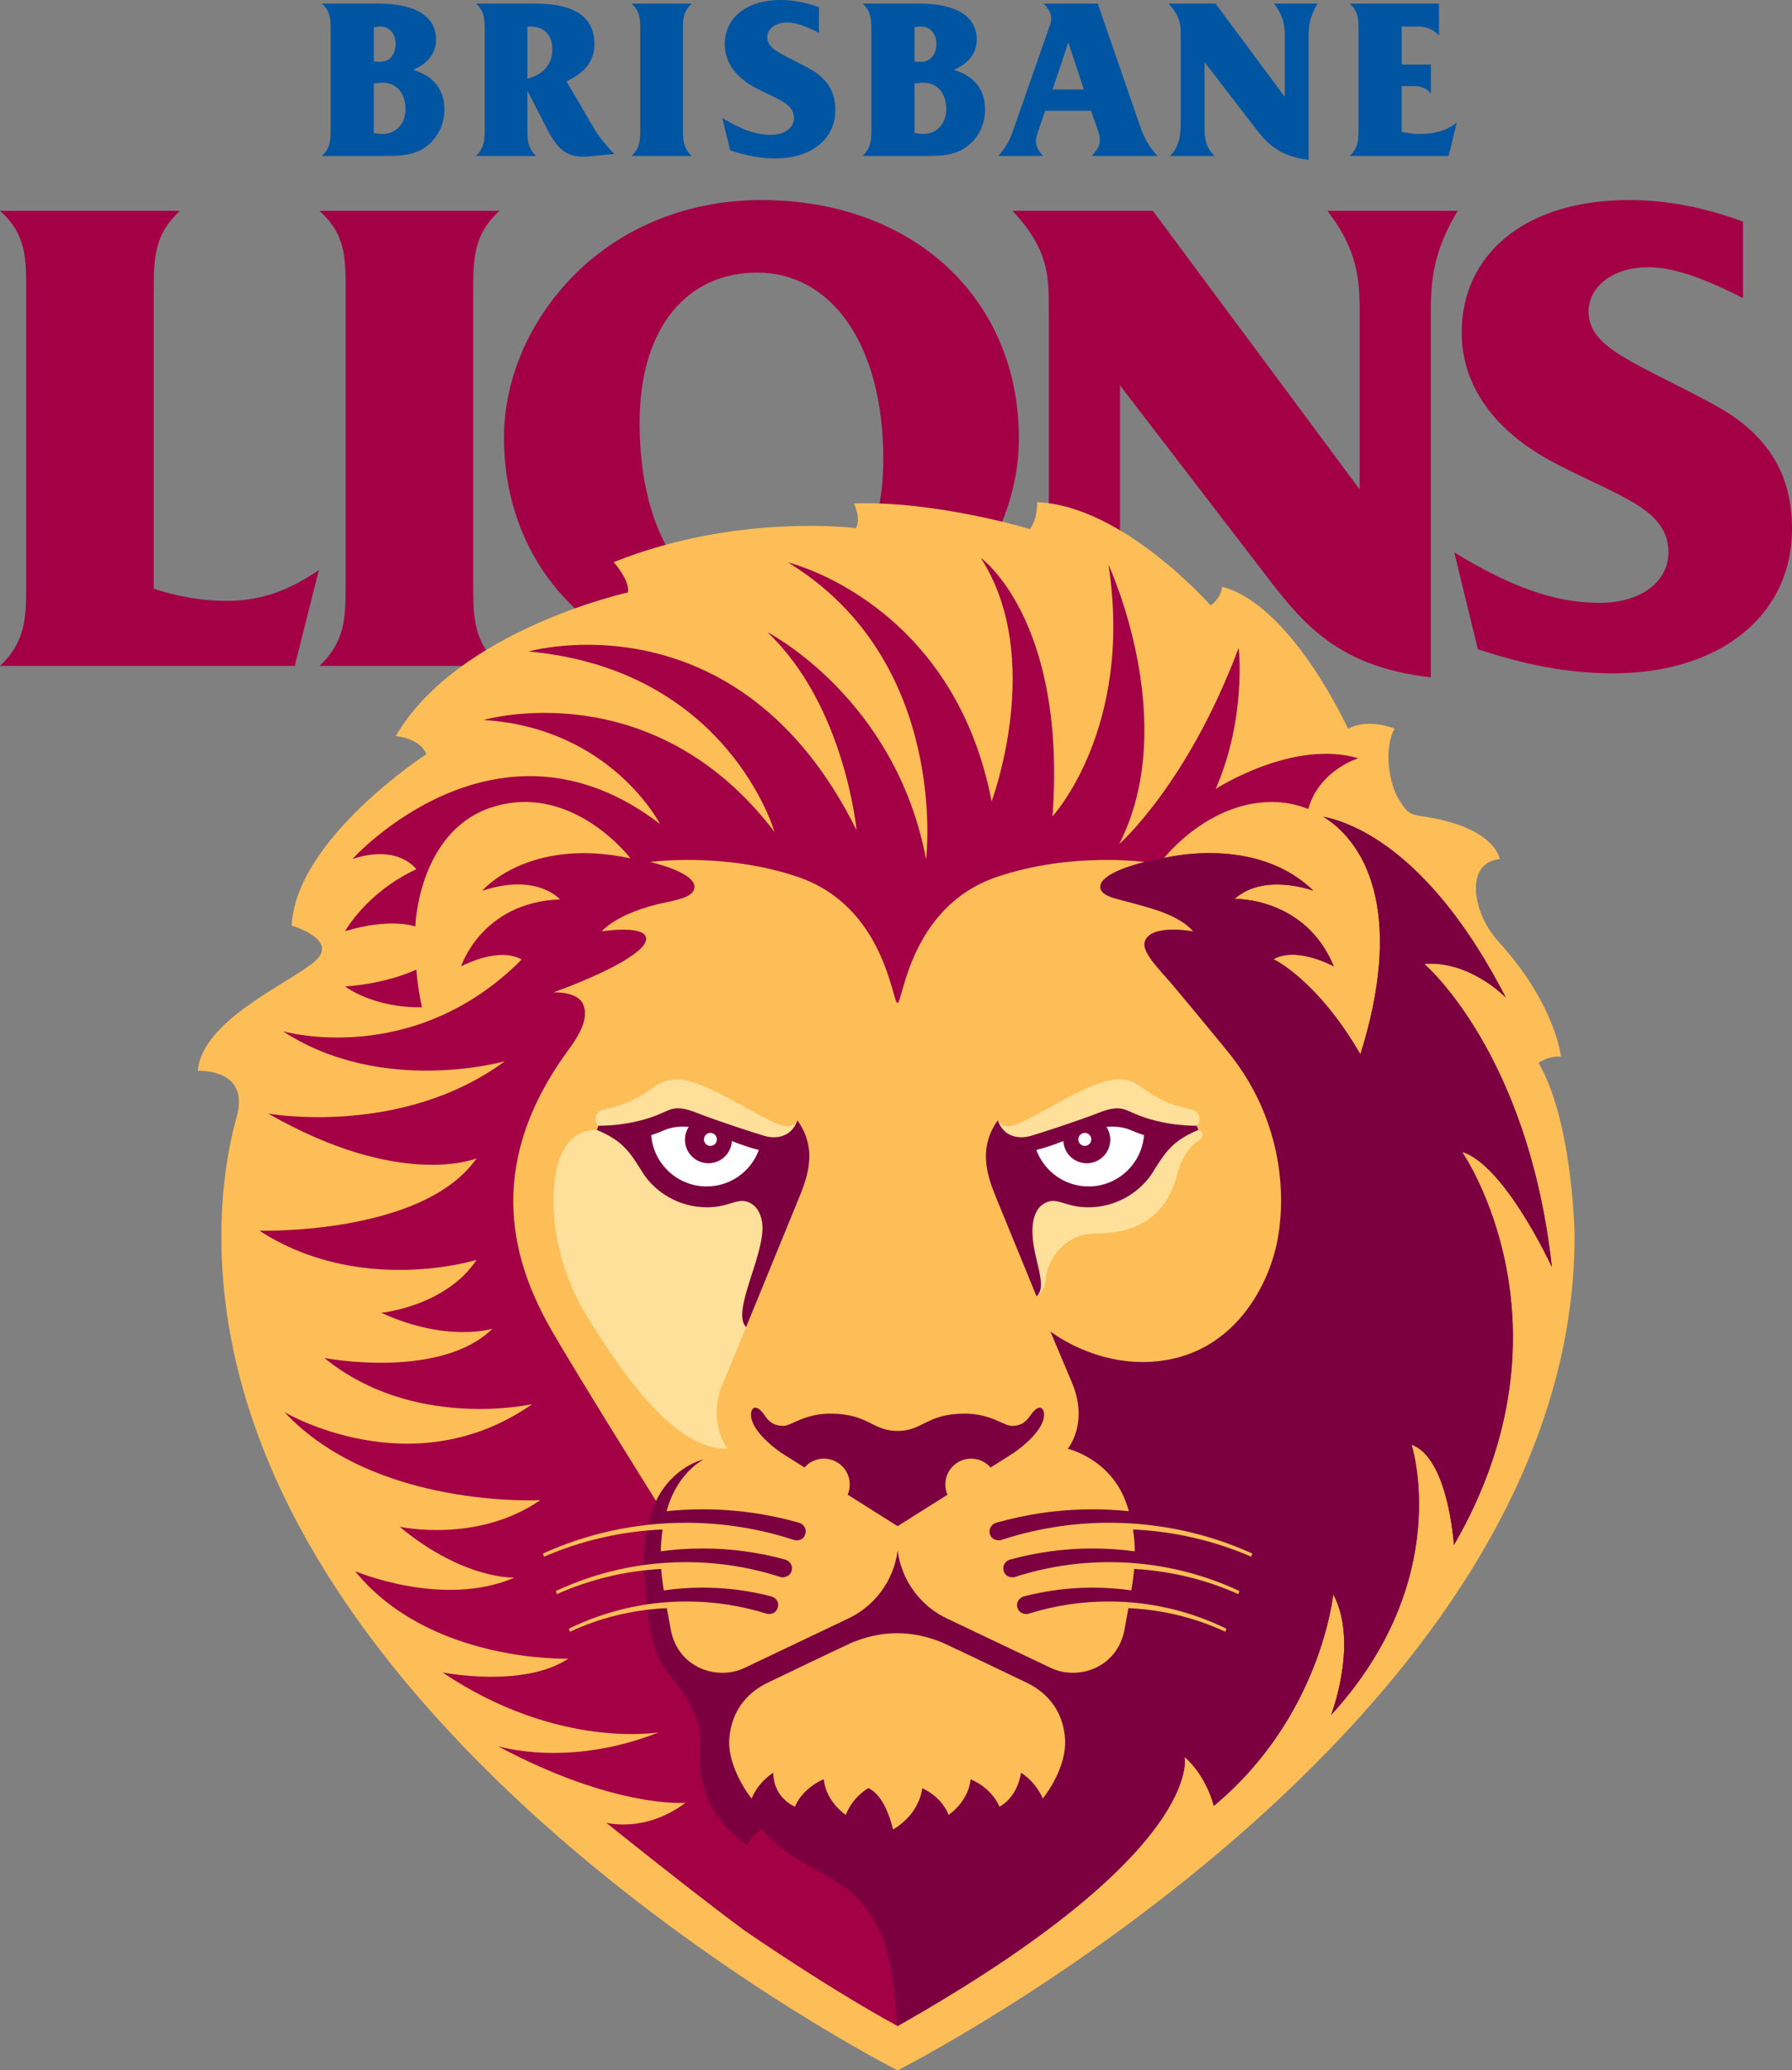 <?xml version="1.0" encoding="utf-8"?>
<!-- Generator: Adobe Illustrator 16.0.4, SVG Export Plug-In . SVG Version: 6.00 Build 0)  -->
<!DOCTYPE svg PUBLIC "-//W3C//DTD SVG 1.1//EN" "http://www.w3.org/Graphics/SVG/1.1/DTD/svg11.dtd">
<svg version="1.1" id="Layer_1" xmlns="http://www.w3.org/2000/svg" xmlns:xlink="http://www.w3.org/1999/xlink" x="0px" y="0px"
	 width="211.067px" height="243.864px" viewBox="0 0 211.067 243.864" enable-background="new 0 0 211.067 243.864"
	 xml:space="preserve">
<rect x="0" y="0" width="211.067" height="243.864" fill="#808080" stroke="none"/>
<path fill="#A30046" d="M3.084,68.956V34.243c0-3.876,0-6.644-3.083-9.409h21.192c-3.007,2.766-3.083,5.533-3.083,9.409
	L18.109,69.35c2.926,0.951,5.691,1.424,8.618,1.424c3.952,0,7.276-1.186,10.833-3.635l-2.845,11.303H0.001
	C3.007,75.598,3.084,72.75,3.084,68.956"/>
<path fill="#A30046" d="M58.818,78.442H37.629c3.004-2.845,3.084-5.693,3.084-9.486V34.243c0-3.876,0-6.643-3.084-9.409h21.189
	c-3.002,2.766-3.082,5.533-3.082,9.409v34.713C55.736,72.749,55.815,75.598,58.818,78.442"/>
<path fill="#A30046" d="M59.363,51.558c0-7.352,3.397-14.863,9.569-20.399c5.535-4.901,12.807-7.593,20.712-7.593
	c17.954,0,30.365,11.626,30.365,28.073c0,7.352-3.399,15.022-9.566,20.478c-5.535,4.983-12.81,7.592-20.798,7.592
	C71.855,79.708,59.363,67.927,59.363,51.558 M90.123,71.881c8.302,0,13.915-6.327,13.915-17.793c0-13.6-6.165-21.981-14.862-21.981
	c-8.145,0-13.842,6.328-13.842,17.711C75.333,63.498,81.501,71.881,90.123,71.881"/>
<path fill="#A30046" d="M123.536,65V36.217c0-3.792-0.077-6.878-4.271-11.384h16.524l24.354,32.815v-18.74v-2.45
	c0-3.64-0.313-7.12-3.795-11.625l15.341,0.001c-2.924,4.823-3.163,8.378-3.163,11.86v2.214v40.88
	c-11.625-1.345-15.494-6.881-20.4-13.285l-16.21-21.112V65v3.163c0,4.112,0.317,7.117,3.561,10.28h-15.66
	C123.536,74.409,123.536,70.617,123.536,65"/>
<path fill="#A30046" d="M188.372,71.011c5.06,0,8.144-2.609,8.145-5.933c0-5.059-5.533-6.481-13.047-10.355
	c-7.434-3.796-11.306-9.252-11.306-15.579c0-9.092,7.354-15.578,19.686-15.578c4.587,0,8.86,0.872,13.445,2.532v9.012
	c-4.507-2.291-8.146-3.636-11.152-3.636c-4.271,0-7.034,2.373-7.034,5.22c0,4.428,5.693,6.008,14.945,11.071
	c6.168,3.398,9.014,8.062,9.014,14.547c0,10.043-8.306,16.999-21.111,16.999c-5.3,0-10.438-1.028-15.896-2.846l-2.766-11.388
	C177.537,68.876,182.836,71.011,188.372,71.011"/>
<path fill="#0055A3" d="M38.946,15.195V3.574c0-1.298-0.027-2.225-1.031-3.15h6.669c4.5,0,6.778,1.588,6.778,4.236
	c0,1.562-0.926,2.806-2.7,3.573c2.408,0.714,3.681,2.303,3.681,4.686c0,1.403-0.504,2.701-1.43,3.706
	c-1.378,1.458-2.966,1.748-5.27,1.748h-7.728C38.919,17.42,38.946,16.468,38.946,15.195 M44.744,7.28
	c1.138,0,1.851-0.793,1.851-2.144c0-1.139-0.713-2.013-1.799-2.013c-0.134,0-0.397,0.026-0.766,0.08v4.024
	C44.347,7.28,44.584,7.28,44.744,7.28 M45.087,15.779c1.589,0,2.675-1.245,2.675-2.938c0-1.907-1.086-3.099-2.702-3.099
	c-0.238,0-0.583,0.054-1.031,0.105v5.826C44.532,15.752,44.876,15.779,45.087,15.779"/>
<path fill="#0055A3" d="M56.055,18.373c1.006-0.953,1.033-1.905,1.033-3.178V3.574c0-1.298,0-2.225-1.033-3.15h6.989
	c4.635,0,6.964,1.562,6.964,4.792c0,1.933-1.06,3.31-3.284,4.368l3.256,5.561c0.502,0.846,1.271,1.852,2.383,2.99l-2.992,0.292
	c-0.238,0.027-0.476,0.027-0.715,0.027c-1.986,0-3.044-0.98-4.209-3.231l-2.329-4.552v4.526c0,1.272,0.026,2.225,1.031,3.178H56.055
	z M65.056,5.797c0-1.642-0.953-2.673-2.542-2.673c-0.132,0-0.264,0-0.396,0.025v6.117C64.05,8.762,65.056,7.544,65.056,5.797"/>
<path fill="#0055A3" d="M81.471,18.373h-7.096c1.008-0.953,1.034-1.905,1.034-3.178V3.574c0-1.298,0-2.224-1.034-3.151h7.096
	c-1.007,0.927-1.033,1.853-1.033,3.151v11.621C80.438,16.468,80.463,17.42,81.471,18.373"/>
<path fill="#0055A3" d="M90.79,15.884c1.694,0,2.727-0.874,2.727-1.984c0-1.695-1.853-2.172-4.368-3.469
	c-2.487-1.271-3.786-3.098-3.786-5.215C85.362,2.17,87.825,0,91.956,0c1.534,0,2.963,0.292,4.5,0.846v3.02
	c-1.508-0.77-2.727-1.219-3.732-1.219c-1.43,0-2.356,0.793-2.356,1.747c0,1.482,1.906,2.012,5.003,3.707
	c2.064,1.139,3.018,2.701,3.018,4.871c0,3.363-2.778,5.691-7.067,5.691c-1.775,0-3.496-0.343-5.322-0.953l-0.927-3.811
	C87.163,15.168,88.936,15.884,90.79,15.884"/>
<path fill="#0055A3" d="M102.631,15.195V3.574c0-1.298-0.027-2.225-1.033-3.15h6.672c4.501,0,6.777,1.588,6.777,4.236
	c0,1.562-0.926,2.806-2.7,3.573c2.411,0.714,3.679,2.303,3.679,4.686c0,1.403-0.501,2.701-1.427,3.706
	c-1.378,1.458-2.965,1.748-5.27,1.748h-7.731C102.604,17.42,102.631,16.468,102.631,15.195 M108.431,7.28
	c1.138,0,1.854-0.793,1.854-2.144c0-1.139-0.716-2.013-1.8-2.013c-0.134,0-0.399,0.026-0.769,0.08v4.024
	C108.032,7.28,108.271,7.28,108.431,7.28 M108.773,15.779c1.589,0,2.675-1.245,2.675-2.938c0-1.907-1.086-3.099-2.701-3.099
	c-0.238,0-0.581,0.054-1.031,0.105v5.826C108.219,15.752,108.562,15.779,108.773,15.779"/>
<path fill="#0055A3" d="M119.211,15.698l4.21-12.045c0.16-0.478,0.398-0.927,0.398-1.51c0-0.608-0.318-1.084-0.874-1.72h6.354
	l5.083,14.721c0.45,1.271,1.139,2.408,1.984,3.229h-7.782c0.609-0.689,0.954-1.139,0.954-1.854c0-0.37-0.054-0.688-0.133-0.899
	l-0.901-2.569h-5.398l-0.85,2.463c-0.133,0.424-0.238,0.769-0.238,1.085c0,0.635,0.293,1.218,0.849,1.774h-5.269
	C118.312,17.525,118.867,16.679,119.211,15.698 M127.656,10.536l-1.825-5.533l-1.853,5.533H127.656z"/>
<path fill="#0055A3" d="M139.068,13.872V4.235c0-1.27-0.025-2.303-1.432-3.812h5.536l8.153,10.987V5.136V4.314
	c0-1.218-0.106-2.382-1.271-3.891h5.135c-0.978,1.614-1.058,2.807-1.058,3.971v0.742v13.687c-3.892-0.45-5.188-2.304-6.83-4.448
	l-5.428-7.068v6.564v1.06c0,1.377,0.106,2.382,1.191,3.441h-5.24C139.068,17.021,139.068,15.752,139.068,13.872"/>
<path fill="#0055A3" d="M160.01,15.195V3.574c0-1.298,0-2.224-1.031-3.151h10.509v3.733c-0.899-0.847-1.562-1.032-2.567-1.032
	h-1.827v4.475h3.441v3.441c-0.424-0.582-1.085-0.9-1.934-0.9h-1.508v5.4c0.662,0.134,1.324,0.239,1.985,0.239
	c1.801,0,3.177-0.318,4.501-1.324l-0.953,3.917h-11.647C159.983,17.42,160.01,16.467,160.01,15.195"/>
<path fill="#FDBE57" d="M100.811,62.208c0,0-14.049-1.802-28.528,4.008c0,0,1.925,2.139,1.683,3.565c0,0-20.063,4.42-27.352,16.916
	c0,0,2.884,0.238,3.606,2.139c0,0-15.382,9.979-15.864,20.195c0,0,5.77,1.663,2.643,4.277c-3.123,2.615-13.218,6.892-13.699,12.831
	c0,0,6.22-0.369,4.567,5.465c-0.57,2.012-1.795,7.08-1.795,14.01c0,57.939,79.651,98.252,79.651,98.252s79.736-40.312,79.736-98.252
	c-0.017-1.395-0.384-13.753-4.249-20.425c0,0,1.29-0.877,2.644-0.715c0,0-0.564-6.082-7.394-13.604
	c-3.058-3.37-3.994-9.257,0.184-9.679c0,0-0.474-3.633-8.573-4.954c-1.955-0.319-2.193-0.238-3.349-2.141
	c-1.053-1.737-1.804-5.744-0.474-8.279c0,0-3.135-1.285-5.465,0.035c0,0-6.656-14.598-14.828-16.735c0,0-0.12,1.385-1.381,2.184
	c0,0-10.337-11.771-20.412-12.141c0,0,0.093,1.849-0.846,3.163c0,0-11.124-3.371-20.739-3.016
	C100.578,59.305,101.457,61.006,100.811,62.208"/>
<path fill="#A30046" d="M49.037,114.205c0,0-3.276,1.638-8.383,1.989c0,0,3.236,2.534,9.046,2.455
	C49.7,118.649,49.192,116.389,49.037,114.205"/>
<path fill="#A30046" d="M182.783,149.241c-2.788-25.328-15.042-35.708-15.042-35.708c5.393-0.42,9.612,3.956,9.612,3.956
	c-8.683-16.857-17.646-20.513-21.49-21.294c5.508,3.425,9.339,12.161,4.368,27.992c-5.124-8.839-10.238-11.201-10.238-11.201
	c2.769-1.566,7.106,0.843,7.106,0.843c-3.371-8.189-11.684-7.948-11.684-7.948c3.493-3.132,9.273-0.964,9.273-0.964
	c-6.809-6.639-17.582-3.845-17.582-3.845s5.462-7.016,13.389-6.583c1.196,0.065,2.414,0.328,3.594,0.803
	c1.299-4.613,5.9-5.975,5.9-5.975c-7.714-2.287-16.802,3.613-16.802,3.613c3.668-8.434,2.708-16.622,2.708-16.622
	c-6.019,16.064-14.076,23.121-14.076,23.121c7.355-14.425-1.26-32.906-1.26-32.906c2.962,19.299-6.59,29.63-6.59,29.63
	c1.677-23.236-8.46-30.449-8.46-30.449c7.642,11.774,1.286,28.695,1.286,28.695C112.273,70.889,92.819,66.25,92.819,66.25
	c19.104,11.657,16.258,34.972,16.258,34.972c-3.587-19.026-18.675-26.746-18.675-26.746c9.124,8.656,10.487,23.314,10.487,23.314
	C86.972,69.68,62.253,76.738,62.253,76.738c23.51,2.144,28.969,21.248,28.969,21.248C76.757,78.999,56.951,84.808,56.951,84.808
	C71.96,85.744,77.732,97.05,77.732,97.05c-19.222-14.738-36.22,4.132-36.22,4.132c5.439-1.803,7.524,1.209,7.524,1.209
	c-5.888,2.729-8.383,7.29-8.383,7.29c5.459-1.637,8.265-0.545,8.265-0.545c0.043-1.443,0.936-11.697,9.358-14.152
	c9.29-2.71,15.985,6.12,15.985,6.12c-12.086-2.573-17.466,3.822-17.466,3.822c6.473-2.145,9.163,1.014,9.163,1.014
	c-9.241,0.35-11.648,7.888-11.648,7.888c4.952-2.456,7.125-0.793,7.125-0.793c-12.807,12.866-28.097,8.442-28.097,8.442
	c11.703,7.641,26.122,3.527,26.122,3.527c-12.196,8.986-27.867,6.168-27.867,6.168c15.69,8.979,24.54,5.268,24.54,5.268
	c-6.316,9.071-25.576,8.525-25.576,8.525c11.93,7.72,25.576,3.431,25.576,3.431c-3.606,5.478-11.229,6.239-11.229,6.239
	c7.836,3.567,13.1,1.87,13.1,1.87c-6.159,6.063-19.789,3.457-19.789,3.457c10.549,8.591,24.468,5.433,24.468,5.433
	c-14.133,9.883-29.165,0.948-29.165,0.948c10.685,11.411,30.114,10.36,30.114,10.36c-7.441,5.145-16.563,3.13-16.563,3.13
	c7.564,6.283,13.535,5.99,13.535,5.99c-8.422,3.641-18.774-0.75-18.774-0.75c8.825,10.849,25.113,10.299,25.113,10.299
	c-5.275,3.513-14.815,1.626-14.815,1.626c13.616,9.159,25.476,7.048,25.476,7.048c-10.73,4.256-18.972,1.626-18.972,1.626
	c13.779,7.385,22.104,6.685,22.104,6.685c-4.816,3.605-9.34,2.335-9.34,2.335s9.611,7.742,16.253,12.672
	c11.565,7.897,18.077,11.277,18.077,11.277c36.389-20.587,33.789-31.711,33.789-31.711c2.704,2.391,3.445,5.788,3.445,5.788
	c12.671-10.519,14.075-24.946,14.075-24.946c3.039,5.733-0.258,14.242-0.258,14.242c14.643-15.994,9.478-31.85,9.478-31.85
	c4.367,1.56,4.993,11.826,4.993,11.826c15.052-26.004,0.953-46.321,0.953-46.321C177.268,137.246,182.783,149.241,182.783,149.241"
	/>
<path fill="#7C0040" d="M182.783,149.241c-2.788-25.328-15.042-35.708-15.042-35.708c5.393-0.42,9.612,3.956,9.612,3.956
	c-8.683-16.857-17.646-20.513-21.49-21.294c5.508,3.425,9.339,12.161,4.368,27.992c-5.124-8.839-10.238-11.201-10.238-11.201
	c2.769-1.566,7.106,0.843,7.106,0.843c-3.371-8.189-11.684-7.948-11.684-7.948c3.493-3.132,9.273-0.964,9.273-0.964
	c-6.809-6.639-17.582-3.845-17.582-3.845c-1.718,0.315-2.289,0.462-2.289,0.462s-8.656-1.208-17.388,1.754
	c-10.31,3.498-11.083,14.856-11.719,14.856s-1.444-11.358-11.752-14.856c-8.733-2.962-17.388-1.754-17.388-1.754
	s5.317,1.182,5.219,2.983c-0.061,1.136-1.902,1.461-3.895,1.891c-1.001,0.215-5.03,1.208-7.044,3.3c0,0,4.583-0.718,5.184,0.572
	c0.734,1.573-4.568,4.328-10.858,6.615c0,0,2.814-0.167,3.509,1.404c0.916,2.066-1.305,4.743-2.194,6.003
	c-9.528,13.49-5.993,24.616-1.516,32.417c3.034,5.283,12.295,20.081,12.295,20.081s-1.78,3.535-1.385,8.352
	c0.519,6.341,0.519,9.305,3.404,12.682c1.018,1.192,3.509,4.523,3.197,7.798c-0.408,4.295,0.937,8.5,5.537,11.696
	c0,0,0.625-1.559,1.794-1.872c0,0,1.262,2.083,6.003,4.602c5.959,3.167,9.424,6.384,9.806,18.533
	c0.062,0.033,0.097,0.052,0.097,0.052c36.389-20.587,33.789-31.711,33.789-31.711c2.704,2.391,3.445,5.788,3.445,5.788
	c12.671-10.519,14.075-24.946,14.075-24.946c3.039,5.733-0.258,14.242-0.258,14.242c14.643-15.994,9.478-31.85,9.478-31.85
	c4.367,1.56,4.993,11.826,4.993,11.826c15.052-26.004,0.953-46.321,0.953-46.321C177.268,137.246,182.783,149.241,182.783,149.241"
	/>
<path fill="#FDBE57" d="M150.475,146.021c1.1-5.942,0.242-14.389-5.52-21.719c-0.608-0.775-4.356-5.324-6.841-8.283
	c-1.425-1.698-3.713-3.855-3.272-5.133c0.732-2.128,5.694-1.179,5.694-1.179c-1.79-2.053-5.443-2.832-7.043-3.301
	c-1.725-0.506-3.835-0.753-3.896-1.89c-0.096-1.8,5.223-2.983,5.223-2.983s-8.657-1.208-17.39,1.753
	c-10.309,3.498-11.081,14.855-11.718,14.855c-0.636,0-1.444-11.357-11.752-14.855c-8.734-2.962-17.39-1.753-17.39-1.753
	s5.318,1.183,5.22,2.983c-0.061,1.136-1.902,1.461-3.894,1.89c-1.001,0.217-5.03,1.209-7.045,3.301c0,0,4.582-0.718,5.183,0.571
	c0.735,1.574-4.567,4.328-10.857,6.616c0,0,2.812-0.167,3.508,1.404c0.916,2.066-1.305,4.745-2.194,6.004
	c-9.528,13.49-5.993,24.615-1.516,32.416c3.034,5.284,12.295,20.08,12.295,20.08c1.989-4.093,5.575-4.892,5.575-4.892
	c-2.393,1.451-3.673,3.771-4.341,6.096c1.399-0.143,2.815-0.22,4.251-0.22c3.951,0,7.772,0.556,11.391,1.592
	c0.362,0.104,0.934,0.584,0.699,1.347c-0.235,0.768-1.012,0.774-1.334,0.669c-4.003-1.312-8.28-2.023-12.723-2.023
	c-6.004,0-11.706,1.297-16.841,3.624l0.129,0.373c4.313-1.868,9.021-2.99,13.967-3.211c-0.138,0.924-0.199,1.801-0.217,2.575
	c1.613-0.219,3.259-0.333,4.93-0.333c3.375,0,6.644,0.457,9.749,1.314c0.37,0.102,0.93,0.57,0.738,1.301
	c-0.199,0.753-1.003,0.851-1.308,0.753c-3.513-1.141-7.259-1.757-11.147-1.757c-5.471,0-10.662,1.221-15.316,3.401l0.124,0.363
	c3.79-1.688,7.926-2.725,12.274-2.965c0.037,0.531,0.202,1.878,0.307,2.53c-0.005,0.001-0.01,0.002-0.016,0.002
	c1.501-0.217,3.035-0.331,4.596-0.331c2.796,0,5.506,0.361,8.092,1.036c0.383,0.1,0.962,0.534,0.772,1.264
	c-0.222,0.85-1.019,0.866-1.336,0.767c-3.003-0.938-6.196-1.442-9.504-1.434c-4.938,0.014-9.613,1.167-13.775,3.206l0.124,0.356
	c3.496-1.621,7.351-2.596,11.41-2.775c0.182,0.996,0.353,1.89,0.438,2.391c0.785,4.638,5.476,6.183,8.706,4.65
	c0.233-0.11,11.716-5.586,12.092-5.756c3.184-1.449,5.493-4.479,5.95-8.084c0.457,3.604,2.767,6.635,5.95,8.084
	c0.376,0.17,11.86,5.646,12.091,5.756c3.232,1.532,7.922-0.013,8.707-4.65c0.105-0.622,0.264-1.464,0.429-2.391
	c4.061,0.178,7.919,1.153,11.418,2.775l0.122-0.356c-4.163-2.039-8.835-3.192-13.773-3.206c-3.318-0.009-6.521,0.498-9.53,1.442
	c-0.31,0.097-1.048,0.052-1.298-0.698c-0.236-0.711,0.349-1.235,0.717-1.33c2.599-0.683,5.323-1.047,8.132-1.047
	c1.55,0,3.071,0.113,4.562,0.326c0.023-0.152,0.251-1.548,0.337-2.527c4.343,0.242,8.478,1.278,12.262,2.965l0.125-0.363
	c-4.654-2.181-9.845-3.401-15.315-3.401c-3.886,0-7.632,0.615-11.144,1.755c-0.307,0.099-1.081,0.023-1.296-0.712
	c-0.22-0.746,0.343-1.234,0.707-1.336c3.11-0.859,6.384-1.318,9.763-1.318c1.688,0,3.347,0.117,4.973,0.339
	c-0.011-0.794-0.073-1.661-0.219-2.579c4.932,0.225,9.627,1.347,13.928,3.209l0.128-0.373c-5.135-2.327-10.836-3.624-16.84-3.624
	c-4.453,0-8.739,0.716-12.752,2.035c-0.313,0.101-1.127,0.024-1.325-0.73c-0.183-0.698,0.333-1.186,0.684-1.287
	c3.628-1.043,7.46-1.602,11.424-1.602c1.449,0,2.878,0.077,4.287,0.223c-0.003,0-0.009,0-0.012-0.001
	c-0.122-0.408-0.259-0.82-0.418-1.237c-1.918-5.003-6.788-6.115-6.788-6.115s2.485-2.942,0.543-7.679l-2.589-6.145
	c0,0,4.367,3.472,10.502,3.596C144.775,160.637,149.42,151.721,150.475,146.021"/>
<path fill="#FDBE57" d="M102.282,210.627c0,0-1.814,0.943-2.662,3.156c0,0-2.344-1.543-2.59-4.208c0,0-2.443,0.936-3.399,3.238
	c0,0-2.557-1.022-2.545-4.009c0,0-1.698,0.998-2.562,3.044c0,0.004-2.936-3.604-2.612-7.192c0.429-4.734,4.171-6.277,4.717-6.55
	c0.545-0.273,9.196-4.405,9.625-4.586c1.589-0.668,3.423-1.146,5.419-1.146c1.995,0,3.829,0.478,5.417,1.146
	c0.431,0.181,9.08,4.312,9.626,4.586c0.546,0.272,4.308,1.812,4.717,6.55c0.304,3.509-2.378,6.901-2.613,7.192
	c0,0-0.679-1.817-2.562-3.044c0,0-0.307,2.79-2.543,4.009c0,0-0.743-2.102-3.4-3.238c0,0-0.045,2.341-2.589,4.208
	c0,0-0.625-2.001-3.104-3.156c0,0-0.193,2.958-3.441,4.868C105.18,215.495,104.374,211.558,102.282,210.627"/>
<path fill="#FFE09A" d="M141.599,133.458c-0.083-0.214-0.242-0.336-0.454-0.364l-0.187-0.497h-0.006
	c0.131-0.095,0.396-0.354,0.336-0.886c-0.078-0.703-0.621-0.961-1.079-1.053c-3.002-0.6-4.598-1.771-5.58-2.47
	c-0.984-0.699-1.678-1.039-2.9-1.039c-3.768,0-10.864,5.522-13.009,5.522c-0.72,0-1.093-0.524-1.181-0.666
	c-0.005-0.016-0.013-0.028-0.018-0.044c-2.55,3.57-1.039,7.05-0.003,9.585c0.239,0.583,4.378,10.693,4.561,11.136l0.007,0.03
	c0,0,1.023-0.626,1.079-2.028c0.066-1.65,1.742-5.399,5.913-5.394c4.503,0.006,8.188-1.769,9.518-6.784
	c0.201-0.756,0.818-3.08,2.71-4.269C141.544,134.088,141.734,133.81,141.599,133.458"/>
<path fill="#FFE09A" d="M65.514,137.909c1.097-5.215,4.574-4.787,4.788-4.815H70.3l0.188-0.498h0.006
	c-0.132-0.094-0.395-0.354-0.336-0.885c0.078-0.702,0.62-0.961,1.079-1.053c3.001-0.6,4.598-1.771,5.581-2.47
	c0.985-0.699,1.677-1.039,2.899-1.039c3.769,0,10.864,5.521,13.008,5.521c0.72,0,1.093-0.523,1.181-0.665
	c0.006-0.016,0.012-0.028,0.018-0.043c2.55,3.57,1.039,7.049,0.002,9.584c-0.238,0.583-4.378,10.693-4.559,11.136l-0.008,0.029
	l-4.219,10.26c-1.924,4.451,0.545,7.681,0.545,7.681c-4.502,0.006-9.557-4.186-16.485-15.505
	C65.045,148.361,64.762,141.484,65.514,137.909"/>
<path fill="#7C0040" d="M117.521,131.962c0.77,2.152,2.723,2.18,3.914,1.827c1.075-0.315,5.559-1.764,7.913-2.694
	c2.354-0.932,2.97-0.502,4.183,0.037c3.566,1.584,7.427,1.465,7.427,1.465l0.188,0.499c-2.971,1.24-3.856,2.527-5.345,4.947
	c-1.419,2.306-4.24,4.165-7.609,4.165c-2.609,0-3.493-1.088-4.783-0.646c-0.717,0.247-1.462,0.869-1.717,2.361
	c-0.594,3.475,1.967,7.36,0.396,8.78c0,0-4.325-10.561-4.569-11.156C116.482,139.012,114.973,135.532,117.521,131.962"/>
<path fill="#7C0040" d="M116.676,172.861c-0.559-0.641-1.375-1.046-2.291-1.046c-1.679,0-3.041,1.361-3.041,3.041
	c0,0.431,0.09,0.838,0.251,1.208l-5.874,3.704l-5.882-3.709c0.158-0.369,0.247-0.775,0.247-1.203c0-1.68-1.361-3.041-3.042-3.041
	c-0.913,0-1.728,0.404-2.286,1.04l-2.649-1.67c0,0-3.492-2.282-3.652-4.422c-0.062-0.85,0.515-1.566,1.531-0.148
	c0.425,0.596,0.913,1.338,2.274,1.338c0.938,0,2.478-1.443,5.529-1.443c4.512,0,4.921,2.04,7.924,2.04s3.411-2.04,7.924-2.04
	c3.051,0,4.592,1.443,5.528,1.443c1.361,0,1.85-0.742,2.275-1.338c1.015-1.418,1.593-0.701,1.53,0.148
	c-0.16,2.14-3.652,4.422-3.652,4.422L116.676,172.861z"/>
<path fill="#7C0040" d="M93.924,131.962c-0.77,2.152-2.722,2.18-3.915,1.827c-1.074-0.315-5.557-1.764-7.911-2.695
	c-2.354-0.931-2.971-0.501-4.184,0.038c-3.565,1.584-7.426,1.465-7.426,1.465l-0.187,0.499c2.97,1.24,3.855,2.527,5.345,4.947
	c1.417,2.306,4.239,4.165,7.608,4.165c2.609,0,3.494-1.088,4.783-0.646c0.717,0.247,1.462,0.869,1.717,2.361
	c0.594,3.475-3.725,10.604-1.873,12.39c0,0,5.801-14.17,6.046-14.766C94.963,139.012,96.473,135.532,93.924,131.962"/>
<path fill="#FFFFFF" d="M128.533,134.21c0,0.421-0.341,0.765-0.763,0.765c-0.423,0-0.765-0.344-0.765-0.765
	c0-0.422,0.342-0.767,0.765-0.767C128.192,133.443,128.533,133.788,128.533,134.21"/>
<path fill="#FFFFFF" d="M128.213,139.749c3.446,0,6.266-2.66,6.532-6.036c-0.48-0.156-0.964-0.336-1.443-0.549
	c-0.868-0.387-1.956-0.547-2.985-0.425c0.286,0.435,0.452,0.953,0.452,1.513c0,1.528-1.236,2.768-2.767,2.768
	c-1.477,0-2.68-1.158-2.759-2.615c-1.268,0.494-2.06,0.763-3.18,1.05C122.986,137.959,125.388,139.749,128.213,139.749"/>
<path fill="#FFFFFF" d="M82.911,134.21c0,0.421,0.341,0.765,0.764,0.765c0.422,0,0.764-0.344,0.764-0.765
	c0-0.422-0.341-0.767-0.764-0.767C83.252,133.443,82.911,133.788,82.911,134.21"/>
<path fill="#FFFFFF" d="M83.233,139.749c-3.447,0-6.268-2.66-6.534-6.036c0.48-0.156,0.965-0.336,1.443-0.549
	c0.868-0.387,1.958-0.547,2.986-0.425c-0.285,0.435-0.453,0.953-0.453,1.513c0,1.528,1.238,2.766,2.766,2.766
	c1.478,0,2.682-1.156,2.76-2.613c1.27,0.494,2.06,0.763,3.18,1.05C88.46,137.959,86.058,139.749,83.233,139.749"/>
<polyline fill="none" points="211.067,0 0,0 0,243.864 "/>
<line fill="none" x1="211.067" y1="243.864" x2="211.067" y2="0"/>
</svg>
